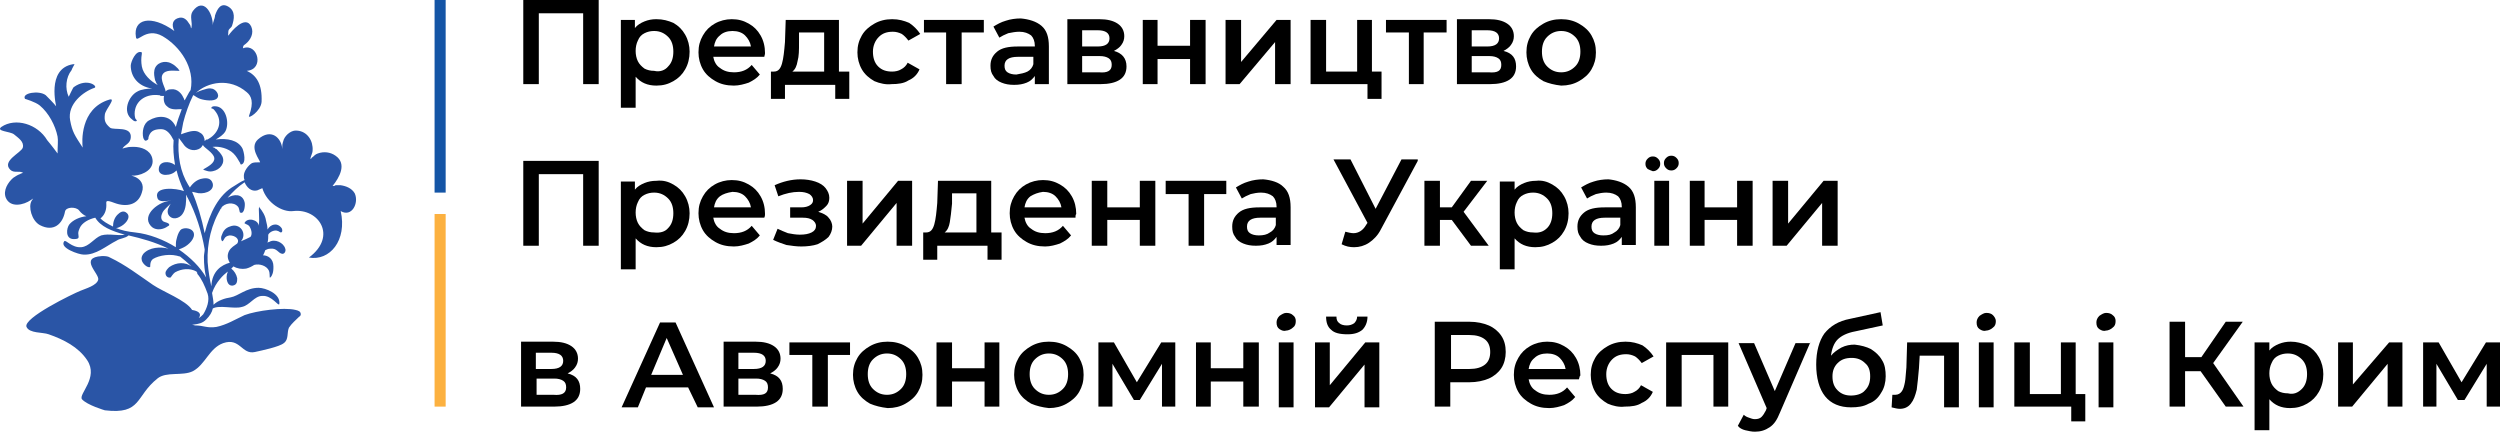 <?xml version="1.0" encoding="UTF-8"?>
<svg xmlns="http://www.w3.org/2000/svg" width="388" height="67" viewBox="0 0 388 67" fill="none">
  <path fill-rule="evenodd" clip-rule="evenodd" d="M30.847 49.362C31.076 49.248 31.306 49.019 31.535 48.79C32.109 47.873 32.568 46.614 32.224 45.583C31.765 44.323 31.306 43.292 30.617 42.491V42.376C30.617 42.261 30.503 42.261 30.503 42.147C29.47 41.574 28.208 41.689 27.176 42.261C26.946 42.376 26.487 43.063 26.487 43.063C26.028 43.178 25.684 42.834 25.684 42.376C25.684 42.032 26.028 41.689 26.258 41.46C27.405 40.658 28.782 40.658 29.7 41.345C29.126 40.773 28.438 40.2 27.864 39.742C27.864 39.742 27.864 39.856 27.979 39.856C26.602 39.284 24.651 39.627 23.734 40.2C23.16 40.658 23.39 41.46 23.275 41.46C22.816 41.574 22.128 40.887 22.013 40.429C21.898 39.971 22.013 39.742 22.242 39.398C23.16 38.367 24.881 38.253 26.143 38.597C24.078 37.566 21.898 36.993 19.948 36.535C19.489 36.993 18.571 36.993 18.112 37.337C16.506 38.139 14.899 39.627 12.949 39.513C12.261 39.513 9.163 38.482 9.966 37.451C10.196 37.108 11.113 38.482 12.605 38.367C13.867 38.253 14.555 36.993 15.703 36.535C16.965 36.191 18.227 36.65 19.374 36.42C17.309 35.848 15.588 35.161 14.785 33.786C13.752 34.015 12.72 34.588 12.376 35.39C12.261 35.619 12.146 35.962 12.146 36.191C12.146 36.764 12.49 37.108 11.458 37.108C10.081 37.108 10.31 35.39 10.769 34.817C11.343 34.13 12.376 33.672 13.408 33.557C13.064 33.443 12.605 33.099 12.261 32.641C11.802 32.068 10.196 32.068 10.081 32.87C9.737 34.703 8.36 36.077 6.18 34.932C4.918 34.244 4.344 32.068 4.918 31.152L5.147 30.809L4.803 31.038C3.656 31.839 1.591 32.297 0.903 30.694C0.444 29.549 1.247 28.289 2.05 27.602C2.394 27.373 2.738 27.144 3.082 27.029C3.197 26.915 3.771 26.8 3.541 26.8C2.968 26.456 2.165 26.915 1.591 26.342C0.214 24.968 3.312 23.708 3.541 22.906C3.771 21.99 2.853 21.417 2.165 20.845C1.591 20.386 -0.704 20.386 0.214 19.699C2.394 18.21 5.836 19.241 7.327 21.761C7.327 21.761 8.016 22.562 8.934 23.822C8.934 22.677 9.048 21.761 8.934 21.188C8.589 19.47 7.557 17.523 6.18 16.378C5.492 15.805 3.885 15.347 3.885 15.347C3.312 14.431 6.065 13.973 7.098 14.774C7.442 15.118 8.36 16.034 8.704 16.492C8.819 16.721 7.098 10.651 11.343 9.964C11.458 9.964 11.572 9.964 11.572 9.964C11.572 9.964 11.113 10.766 11.113 10.88C10.196 12.026 10.081 13.744 10.655 15.003C10.655 15.118 11.343 13.514 11.458 13.514C13.523 12.026 15.244 13.4 14.67 13.629C12.949 14.202 10.425 16.149 10.884 18.668C11.228 20.501 11.572 20.959 12.834 22.906C12.72 22.104 12.376 16.836 16.965 15.461C18.112 15.118 16.391 16.95 16.276 17.752C16.162 18.668 16.276 19.127 17.079 19.814C17.653 20.272 20.521 19.47 20.292 21.417C20.177 22.333 19.374 22.448 19.03 23.02C18.915 23.135 19.374 22.906 19.603 22.906C19.948 22.791 20.407 22.791 20.751 22.791C21.898 22.791 23.275 23.25 23.619 24.509C24.078 26.227 22.242 27.144 20.866 27.258H20.407L20.751 27.373C21.783 27.716 22.472 28.633 22.013 29.892C21.439 31.839 19.603 32.183 17.768 31.496C16.276 30.923 16.506 31.267 16.506 31.839C16.506 32.756 16.162 33.443 15.588 33.901C16.047 34.359 16.62 34.703 17.538 35.161C17.538 34.474 17.768 33.786 18.227 33.328C18.571 32.985 19.145 32.526 19.718 33.099C20.407 33.786 19.374 34.932 18.456 35.275C18.456 35.275 18.227 35.39 17.997 35.39C18.8 35.733 19.833 35.962 20.98 36.077C23.16 36.306 25.455 37.222 27.29 38.367C27.29 37.909 27.29 37.451 27.405 37.108C27.52 36.65 27.634 36.191 27.979 35.733C28.323 35.275 29.7 35.275 30.044 36.077C30.388 36.993 29.241 38.024 28.552 38.367C28.323 38.482 28.093 38.597 27.749 38.711C29.585 39.971 31.076 41.46 31.994 43.063C31.765 42.147 31.65 41.116 31.65 39.856C31.65 39.513 31.765 39.055 31.765 38.711C31.306 35.962 30.388 33.099 29.126 30.694C29.011 30.579 29.011 30.35 28.896 30.236C28.896 31.267 28.896 32.412 28.323 33.214C27.864 33.901 26.717 34.244 26.143 33.328C25.799 32.641 26.258 32.068 26.487 31.61C26.028 32.068 25.455 32.526 25.225 32.985C24.996 33.443 24.881 34.015 25.34 34.359C25.455 34.474 26.372 34.588 26.258 34.932C26.258 35.046 25.914 35.161 25.799 35.275C24.996 35.733 23.963 35.733 23.39 35.046C21.898 33.328 24.766 31.152 26.602 31.152H26.372C25.799 31.152 24.651 31.496 24.422 30.694C23.848 28.861 27.405 29.205 28.552 29.663C28.093 28.633 27.634 27.487 27.405 26.456C26.946 26.915 26.372 27.144 25.684 27.144C25.225 27.144 24.537 26.915 24.651 26.113C24.766 24.968 26.258 24.968 27.061 25.54C27.061 25.54 27.176 25.54 27.176 25.655C26.946 24.28 26.831 23.02 26.946 21.761C26.487 20.844 25.914 20.043 24.996 20.043C23.734 20.043 23.275 20.501 23.045 21.303C23.045 21.532 23.045 21.646 22.816 21.761C22.472 21.99 22.357 21.646 22.242 21.417C22.013 20.501 22.242 19.127 23.16 18.668C24.307 17.981 26.372 17.638 27.29 19.699C27.52 18.783 27.864 17.867 28.208 16.95C28.093 16.95 27.864 16.95 27.749 16.95C26.602 17.065 26.143 16.721 25.914 16.492C25.455 16.149 25.34 15.461 25.455 14.889C25.34 14.889 25.225 14.889 25.11 14.889C24.996 14.889 24.881 14.889 24.766 14.774H24.651C22.816 14.545 21.324 15.461 20.98 16.95C20.866 17.409 20.866 17.867 20.98 18.325C20.98 18.439 21.324 18.668 21.21 18.783C20.98 18.897 20.751 18.783 20.521 18.554C18.915 17.409 19.948 14.889 21.324 14.202C21.898 13.858 22.931 13.744 23.619 13.744C21.324 13.4 20.292 11.797 20.292 10.193C20.292 9.621 21.095 7.674 22.013 8.132V8.361C21.898 9.048 21.898 9.621 22.013 10.308C22.242 11.568 23.39 12.598 24.422 13.171C24.537 13.171 24.307 13.056 24.307 12.942C24.193 12.827 24.193 12.598 24.078 12.484C23.963 11.911 23.848 11.453 23.963 10.88C24.193 9.735 25.569 9.277 26.602 9.85C27.061 10.079 27.29 10.308 27.634 10.651L27.864 10.995H27.749C26.946 10.995 25.684 10.766 25.225 11.568C24.766 12.369 25.799 13.858 25.684 14.202C25.914 13.973 26.143 13.858 26.602 13.858C27.52 13.744 28.208 14.545 28.438 15.118C28.552 15.232 28.552 15.461 28.667 15.576C29.011 15.003 29.241 14.431 29.585 13.973C30.273 10.537 27.979 7.215 25.225 5.612C22.586 4.123 21.21 6.872 21.095 5.726C20.636 2.978 23.39 2.176 27.061 4.81C26.602 3.894 26.717 2.978 27.864 2.749C28.552 2.634 29.011 3.092 29.355 3.665C29.47 3.78 29.585 4.009 29.585 4.123C29.585 4.238 29.7 4.467 29.7 4.352C29.929 3.436 29.355 2.52 29.929 1.718C31.535 -0.458 33.027 1.947 33.027 3.894C33.027 4.123 33.027 3.55 33.142 3.321C33.256 2.978 33.371 2.634 33.371 2.405C33.715 1.374 34.289 0.344 35.436 1.031C36.583 1.718 36.354 2.978 36.01 4.009C35.895 4.352 35.436 4.467 35.436 4.925C35.436 5.383 35.321 5.727 35.551 5.383C35.78 5.039 38.075 2.176 38.993 4.123C39.452 5.154 38.878 6.185 38.19 6.757C37.96 6.986 37.731 6.986 37.731 7.33C37.731 7.444 37.616 7.559 37.845 7.444C40.025 6.757 41.058 10.766 38.304 10.995C39.796 11.682 40.714 13.056 40.599 15.805C40.484 17.294 38.419 18.554 38.648 17.981C39.452 15.805 38.993 14.889 38.304 14.316C35.666 12.026 32.224 12.713 30.388 14.431C30.732 14.202 31.076 14.087 31.421 13.973C31.88 13.858 32.338 13.629 32.797 13.744C33.371 13.744 34.174 14.66 33.715 15.232C33.256 15.805 31.765 15.576 31.076 15.347C30.732 15.232 30.388 15.003 30.044 14.774C30.044 14.774 29.929 14.774 29.929 14.889C29.355 16.034 28.782 17.638 28.438 19.012C28.323 19.585 28.208 20.272 28.093 20.845C28.323 20.73 28.782 20.615 29.126 20.501C30.273 20.157 30.732 20.386 31.076 20.615C31.535 20.844 31.765 21.417 31.765 21.875C31.88 21.875 31.88 21.761 31.88 21.761C31.994 21.646 32.109 21.646 32.224 21.646C33.715 20.845 34.404 19.356 33.83 17.981C33.715 17.638 33.371 17.18 33.142 16.95C33.027 16.836 32.683 16.836 32.797 16.721C32.912 16.492 33.142 16.492 33.371 16.492C35.092 16.492 35.666 19.127 34.977 20.386C34.633 20.959 34.059 21.303 33.486 21.646C35.321 21.417 36.928 21.761 37.616 23.02C37.845 23.479 38.304 25.426 37.386 25.54C37.386 25.54 37.272 25.426 37.272 25.311C36.928 24.738 36.698 24.28 36.239 23.822C35.436 23.02 34.059 22.677 33.027 22.791C32.912 22.791 33.142 22.906 33.256 22.906C33.371 23.02 33.486 23.135 33.6 23.135C33.945 23.479 34.289 23.822 34.518 24.28C34.977 25.311 34.174 26.342 33.027 26.571C32.568 26.686 32.224 26.571 31.88 26.456L31.535 26.342L31.65 26.227C32.224 25.884 33.371 25.311 33.256 24.509C33.142 23.708 31.65 22.906 31.535 22.562C31.535 22.562 31.535 22.562 31.421 22.562C31.306 22.906 30.962 23.135 30.503 23.25C29.585 23.479 28.782 22.906 28.438 22.333C28.208 21.99 27.979 21.761 27.749 21.417C27.52 24.166 27.979 26.686 29.241 28.747C29.355 28.861 29.355 28.976 29.47 29.091C29.929 28.403 30.617 27.831 31.421 27.716C31.994 27.602 32.797 27.602 33.027 28.518C33.256 29.778 31.421 30.236 30.388 29.892C30.273 29.892 30.044 29.778 29.814 29.778C30.617 31.61 31.306 33.901 31.765 36.191C32.568 32.985 33.945 30.236 36.354 28.862C36.928 28.518 37.386 28.174 37.96 27.945C37.845 27.716 37.845 27.487 37.845 27.258C37.845 26.571 38.534 25.655 39.108 25.311C39.452 25.197 39.681 25.197 40.025 25.197H40.37C40.37 24.853 38.649 22.906 40.025 21.646C42.09 19.814 43.697 21.417 43.811 23.135C43.811 23.25 43.811 22.906 43.811 22.677C43.811 22.333 43.926 21.99 44.041 21.646C44.385 20.845 45.303 20.157 46.106 20.272C47.712 20.386 48.63 21.875 48.515 23.364C48.515 23.822 48.171 24.28 48.171 24.738C48.171 24.738 48.171 24.624 48.286 24.624C48.401 24.509 48.401 24.395 48.515 24.395C48.745 24.166 48.974 23.937 49.318 23.822C50.236 23.479 51.269 23.593 52.072 24.166C53.908 25.426 52.646 27.602 51.613 28.862H51.728C51.843 28.862 51.957 28.861 52.072 28.747C52.301 28.747 52.646 28.747 52.875 28.747C53.678 28.861 54.596 29.205 55.055 30.007C55.743 31.496 54.596 33.786 52.875 32.756C53.908 37.337 51.154 40.544 47.942 39.971C52.416 36.65 49.433 32.297 45.532 32.756C43.811 32.985 41.402 31.496 40.714 29.205C40.484 29.32 40.14 29.434 39.911 29.549C38.993 29.778 38.304 29.091 37.96 28.289C36.928 28.976 36.124 29.778 35.321 30.694C36.239 30.121 37.616 30.007 37.96 31.381C38.075 31.725 37.96 33.328 37.272 32.985C37.157 32.985 37.157 32.297 36.928 32.068C36.239 31.267 34.862 31.496 34.289 32.297V32.412L34.174 32.526C34.174 32.412 34.289 32.412 34.404 32.297V32.183C32.797 34.703 32.109 37.795 32.224 40.658C32.338 42.147 32.568 43.407 32.797 44.438C32.912 42.032 34.404 41.116 35.666 40.773C35.321 40.2 35.207 39.627 35.551 38.94C35.895 38.367 36.354 38.139 36.813 37.795C37.272 37.108 36.469 36.535 35.666 36.535C34.748 36.65 34.862 37.222 34.518 37.451L34.404 37.337C34.289 37.108 34.289 36.764 34.404 36.535C34.633 35.848 34.977 35.39 35.666 35.161C37.272 34.474 38.419 36.306 37.386 37.451C37.96 37.222 38.419 36.993 38.878 36.764C39.222 36.306 38.993 35.504 38.648 35.046C38.419 34.817 37.845 34.703 37.96 34.588C38.419 33.672 40.14 34.13 40.14 35.046C40.37 33.901 40.025 32.297 40.255 32.068V32.183C40.714 32.756 41.173 33.443 41.287 34.244C41.402 34.703 41.517 35.161 41.517 35.619C41.976 34.817 43.008 34.474 43.697 35.39C43.811 35.504 43.926 36.077 43.582 36.077C43.467 36.077 43.238 35.848 43.123 35.848C42.664 35.619 41.861 35.962 41.632 36.42C41.632 36.879 41.632 37.222 41.517 37.68C41.632 37.566 41.632 37.566 41.746 37.566C42.664 36.993 44.041 37.68 44.27 38.597C44.385 38.826 44.27 39.398 43.811 39.398C43.123 39.284 43.008 38.482 41.976 38.597C41.632 38.597 41.402 38.711 41.173 38.826C41.058 39.169 40.943 39.398 40.828 39.627C41.632 39.627 42.435 40.2 42.435 41.345C42.435 41.803 42.435 42.261 42.205 42.72C42.205 42.72 41.976 43.178 41.861 43.063C41.861 43.063 41.861 42.261 41.746 42.032C41.402 41.231 40.255 40.887 39.452 41.116C39.108 41.345 38.648 41.574 38.19 41.689C37.501 41.803 36.813 41.689 36.239 41.345C36.124 41.46 36.01 41.574 35.895 41.689C36.354 42.032 36.698 42.605 36.813 43.178C36.813 43.636 36.813 44.209 36.124 44.323C35.207 44.438 34.977 43.063 35.321 42.261C35.321 42.261 35.321 42.261 35.321 42.147C35.321 42.147 35.321 42.147 35.207 42.261C34.748 42.605 33.486 43.75 32.912 45.468C33.027 46.156 33.142 46.728 33.142 47.301C33.83 46.614 34.977 46.27 35.78 46.156C37.042 45.926 38.19 44.667 40.14 44.667C41.173 44.667 43.582 45.583 43.352 47.186C43.238 47.644 42.205 45.812 40.714 45.926C39.452 45.926 38.763 47.415 37.501 47.644C36.354 47.988 34.059 47.301 33.027 47.873C32.912 48.446 32.568 49.019 31.994 49.591C31.421 50.164 30.847 50.279 29.929 50.393C29.929 50.393 29.929 50.393 29.814 50.393L30.273 50.508C31.65 50.508 32.109 50.966 33.6 50.737C35.207 50.393 36.469 49.592 37.96 48.904C39.796 48.217 44.041 47.644 45.877 48.103C46.335 48.217 46.68 48.332 46.68 48.79C46.68 48.904 46.565 49.133 46.45 49.133C45.877 49.706 45.303 50.164 44.844 50.851C44.5 51.653 44.844 52.684 44.041 53.256C43.352 53.829 40.599 54.402 39.566 54.631C37.501 55.089 37.272 52.34 34.633 53.256C32.453 54.058 31.88 56.578 29.929 57.608C28.323 58.41 25.799 57.608 24.422 58.754C20.98 61.503 22.013 64.366 16.276 63.679C16.276 63.679 13.523 62.877 12.72 61.961C12.146 61.159 15.358 58.639 13.523 55.891C12.146 53.829 9.851 52.684 7.557 51.882C6.639 51.538 4.574 51.767 4.115 50.737C3.541 49.362 11.343 45.583 12.49 45.125C13.293 44.781 15.014 44.323 15.244 43.407C15.473 42.491 12.146 39.971 15.817 39.742C16.276 39.742 16.735 39.742 17.079 39.971C19.489 41.116 21.554 42.72 23.734 44.209C25.225 45.239 28.896 46.614 29.814 48.103C31.191 48.332 31.191 48.904 30.847 49.362ZM30.388 14.087C30.388 14.202 30.388 14.202 30.388 14.087C30.388 14.202 30.388 14.202 30.388 14.087Z" fill="#2A55A6"></path>
  <path d="M69.167 0H67.446V29.892H69.167V0Z" fill="#1455A6"></path>
  <path d="M69.167 33.214H67.446V63.106H69.167V33.214Z" fill="#FCB140"></path>
  <path d="M92.916 0V13.056H90.506V2.062H83.623V13.056H81.213V0H92.916Z" fill="black"></path>
  <path d="M104.503 3.55C105.306 4.008 105.88 4.581 106.339 5.383C106.798 6.185 107.027 7.101 107.027 8.017C107.027 9.048 106.798 9.964 106.339 10.766C105.88 11.568 105.306 12.14 104.503 12.598C103.7 13.056 102.897 13.285 101.865 13.285C100.488 13.285 99.455 12.827 98.652 11.911V16.721H96.358V3.092H98.537V4.352C98.882 3.894 99.455 3.55 100.029 3.321C100.602 3.092 101.176 2.978 101.865 2.978C102.897 2.978 103.7 3.207 104.503 3.55ZM103.7 10.308C104.274 9.735 104.503 8.933 104.503 8.017C104.503 7.101 104.274 6.299 103.7 5.726C103.127 5.154 102.438 4.81 101.52 4.81C100.947 4.81 100.488 4.925 100.029 5.154C99.57 5.383 99.226 5.726 98.996 6.299C98.767 6.757 98.652 7.33 98.652 7.903C98.652 8.475 98.767 9.048 98.996 9.506C99.226 9.964 99.57 10.308 100.029 10.651C100.488 10.88 100.947 10.995 101.52 10.995C102.438 11.224 103.241 10.88 103.7 10.308Z" fill="black"></path>
  <path d="M118.615 8.819H110.699C110.813 9.506 111.158 10.193 111.731 10.537C112.305 10.995 112.993 11.224 113.911 11.224C115.058 11.224 115.976 10.88 116.665 10.079L117.927 11.568C117.468 12.14 116.894 12.484 116.206 12.827C115.517 13.056 114.714 13.285 113.911 13.285C112.764 13.285 111.846 13.056 111.043 12.598C110.24 12.14 109.551 11.568 109.092 10.766C108.634 9.964 108.404 9.048 108.404 8.132C108.404 7.101 108.634 6.299 109.092 5.497C109.551 4.696 110.125 4.123 110.928 3.665C111.731 3.207 112.649 2.978 113.567 2.978C114.599 2.978 115.403 3.207 116.206 3.665C117.009 4.123 117.582 4.696 118.041 5.497C118.5 6.299 118.73 7.215 118.73 8.246C118.73 8.246 118.73 8.475 118.615 8.819ZM111.731 5.497C111.158 5.955 110.928 6.528 110.813 7.215H116.55C116.435 6.528 116.091 5.955 115.632 5.497C115.173 5.039 114.485 4.81 113.682 4.81C112.879 4.81 112.19 5.039 111.731 5.497Z" fill="black"></path>
  <path d="M131.809 11.109V15.347H129.629V13.171H121.827V15.347H119.648V11.109H120.106C120.795 11.109 121.139 10.651 121.369 9.85C121.598 9.048 121.713 7.903 121.827 6.528L121.942 3.092H130.203V11.109H131.809ZM123.778 9.506C123.663 10.193 123.434 10.766 122.975 11.109H127.908V5.039H124.007V6.643C124.007 7.788 124.007 8.704 123.778 9.506Z" fill="black"></path>
  <path d="M135.71 12.598C134.907 12.14 134.218 11.568 133.759 10.766C133.3 9.964 133.071 9.048 133.071 8.132C133.071 7.101 133.3 6.299 133.759 5.497C134.218 4.696 134.907 4.123 135.71 3.665C136.513 3.207 137.431 2.978 138.463 2.978C139.496 2.978 140.299 3.207 141.102 3.55C141.79 4.008 142.364 4.581 142.823 5.268L140.987 6.299C140.643 5.841 140.299 5.497 139.955 5.268C139.496 5.039 139.037 4.925 138.578 4.925C137.66 4.925 136.972 5.154 136.398 5.726C135.824 6.299 135.48 7.101 135.48 8.017C135.48 8.933 135.71 9.735 136.283 10.308C136.857 10.88 137.545 11.109 138.463 11.109C138.922 11.109 139.496 10.995 139.84 10.766C140.299 10.537 140.643 10.193 140.873 9.735L142.708 10.766C142.364 11.568 141.79 12.14 140.987 12.484C140.299 12.942 139.381 13.056 138.348 13.056C137.545 13.171 136.513 12.942 135.71 12.598Z" fill="black"></path>
  <path d="M152.69 5.039H149.248V13.056H146.838V5.039H143.397V3.092H152.69V5.039Z" fill="black"></path>
  <path d="M161.639 4.008C162.442 4.696 162.786 5.726 162.786 7.215V13.056H160.606V11.796C160.262 12.255 159.918 12.598 159.344 12.827C158.77 13.056 158.197 13.171 157.394 13.171C156.591 13.171 156.017 13.056 155.443 12.827C154.87 12.598 154.411 12.255 154.181 11.796C153.837 11.338 153.722 10.88 153.722 10.193C153.722 9.277 154.066 8.59 154.755 8.017C155.443 7.444 156.476 7.215 157.967 7.215H160.606V7.101C160.606 6.414 160.377 5.841 160.032 5.497C159.573 5.154 159 4.925 158.197 4.925C157.623 4.925 157.049 5.039 156.476 5.154C155.902 5.383 155.443 5.612 155.099 5.841L154.181 4.123C154.755 3.779 155.328 3.436 156.132 3.207C156.82 2.978 157.623 2.863 158.426 2.863C159.688 2.978 160.836 3.321 161.639 4.008ZM159.459 11.109C159.918 10.88 160.262 10.422 160.377 9.964V8.819H157.967C156.591 8.819 155.902 9.277 155.902 10.193C155.902 10.651 156.017 10.995 156.361 11.224C156.705 11.453 157.164 11.567 157.738 11.567C158.426 11.453 159 11.338 159.459 11.109Z" fill="black"></path>
  <path d="M174.832 10.308C174.832 11.224 174.488 11.911 173.8 12.369C173.112 12.827 172.079 13.056 170.817 13.056H165.654V2.978H170.587C171.849 2.978 172.767 3.207 173.456 3.665C174.144 4.123 174.488 4.81 174.488 5.612C174.488 6.07 174.374 6.528 174.029 6.986C173.8 7.33 173.341 7.673 172.882 7.903C174.144 8.246 174.832 9.048 174.832 10.308ZM167.949 7.215H170.358C171.62 7.215 172.194 6.757 172.194 5.956C172.194 5.154 171.62 4.696 170.358 4.696H167.949V7.215ZM172.538 10.079C172.538 9.62 172.423 9.277 172.079 9.048C171.735 8.819 171.276 8.704 170.702 8.704H167.949V11.224H170.587C171.849 11.338 172.538 10.995 172.538 10.079Z" fill="black"></path>
  <path d="M177.357 3.092H179.651V7.101H184.699V3.092H187.109V13.056H184.699V9.162H179.651V13.056H177.357V3.092Z" fill="black"></path>
  <path d="M190.206 3.092H192.616V9.621L198.123 3.092H200.302V13.056H197.893V6.528L192.386 13.056H190.206V3.092Z" fill="black"></path>
  <path d="M214.414 11.109V15.347H212.234V13.056H203.4V3.092H205.81V11.109H210.628V3.092H212.923V11.109H214.414Z" fill="black"></path>
  <path d="M224.511 5.039H220.954V13.056H218.659V5.039H215.103V3.092H224.511V5.039Z" fill="black"></path>
  <path d="M235.295 10.308C235.295 11.224 234.951 11.911 234.263 12.369C233.574 12.827 232.542 13.056 231.28 13.056H226.117V2.978H231.05C232.312 2.978 233.23 3.207 233.918 3.665C234.607 4.123 234.951 4.81 234.951 5.612C234.951 6.07 234.836 6.528 234.492 6.986C234.263 7.33 233.804 7.673 233.345 7.903C234.721 8.246 235.295 9.048 235.295 10.308ZM228.411 7.215H230.821C232.083 7.215 232.656 6.757 232.656 5.956C232.656 5.154 232.083 4.696 230.821 4.696H228.411V7.215ZM233 10.079C233 9.62 232.886 9.277 232.542 9.048C232.197 8.819 231.738 8.704 231.165 8.704H228.411V11.224H231.05C232.427 11.338 233 10.995 233 10.079Z" fill="black"></path>
  <path d="M239.54 12.598C238.737 12.14 238.048 11.568 237.589 10.766C237.131 9.964 236.901 9.048 236.901 8.132C236.901 7.101 237.131 6.299 237.589 5.497C238.048 4.696 238.737 4.123 239.54 3.665C240.343 3.207 241.261 2.978 242.293 2.978C243.326 2.978 244.244 3.207 245.047 3.665C245.85 4.123 246.538 4.696 246.997 5.497C247.456 6.299 247.686 7.101 247.686 8.132C247.686 9.162 247.456 9.964 246.997 10.766C246.538 11.568 245.85 12.14 245.047 12.598C244.244 13.056 243.326 13.285 242.293 13.285C241.261 13.171 240.343 12.942 239.54 12.598ZM244.473 10.308C245.047 9.735 245.276 8.933 245.276 8.017C245.276 7.101 245.047 6.299 244.473 5.726C243.9 5.154 243.211 4.81 242.293 4.81C241.376 4.81 240.687 5.154 240.114 5.726C239.54 6.299 239.31 7.101 239.31 8.017C239.31 8.933 239.54 9.735 240.114 10.308C240.687 10.88 241.376 11.224 242.293 11.224C243.211 11.224 243.9 10.88 244.473 10.308Z" fill="black"></path>
  <path d="M92.916 24.968V38.139H90.506V27.029H83.623V38.139H81.213V24.968H92.916Z" fill="black"></path>
  <path d="M104.503 28.633C105.306 29.091 105.88 29.663 106.339 30.465C106.798 31.267 107.027 32.183 107.027 33.099C107.027 34.13 106.798 35.046 106.339 35.848C105.88 36.65 105.306 37.222 104.503 37.68C103.7 38.139 102.897 38.367 101.865 38.367C100.488 38.367 99.455 37.909 98.652 36.993V41.803H96.358V28.174H98.537V29.434C98.882 28.976 99.455 28.633 100.029 28.403C100.602 28.174 101.176 28.06 101.865 28.06C102.897 27.945 103.7 28.174 104.503 28.633ZM103.7 35.39C104.274 34.817 104.503 34.015 104.503 33.099C104.503 32.183 104.274 31.381 103.7 30.809C103.127 30.236 102.438 29.892 101.52 29.892C100.947 29.892 100.488 30.007 100.029 30.236C99.57 30.465 99.226 30.809 98.996 31.381C98.767 31.839 98.652 32.412 98.652 32.985C98.652 33.557 98.767 34.13 98.996 34.588C99.226 35.046 99.57 35.39 100.029 35.733C100.488 35.962 100.947 36.077 101.52 36.077C102.438 36.191 103.241 35.962 103.7 35.39Z" fill="black"></path>
  <path d="M118.615 33.786H110.699C110.813 34.473 111.158 35.161 111.731 35.504C112.305 35.962 112.993 36.191 113.911 36.191C115.058 36.191 115.976 35.848 116.665 35.046L117.927 36.535C117.468 37.108 116.894 37.451 116.206 37.795C115.517 38.024 114.714 38.253 113.911 38.253C112.764 38.253 111.846 38.024 111.043 37.566C110.24 37.108 109.551 36.535 109.092 35.733C108.634 34.932 108.404 34.015 108.404 33.099C108.404 32.068 108.634 31.267 109.092 30.465C109.551 29.663 110.125 29.09 110.928 28.632C111.731 28.174 112.649 27.945 113.567 27.945C114.599 27.945 115.403 28.174 116.206 28.632C117.009 29.09 117.582 29.663 118.041 30.465C118.5 31.267 118.73 32.183 118.73 33.214C118.73 33.328 118.73 33.557 118.615 33.786ZM111.731 30.465C111.158 30.923 110.928 31.496 110.813 32.183H116.55C116.435 31.496 116.091 30.923 115.632 30.465C115.173 30.007 114.485 29.778 113.682 29.778C112.879 29.892 112.19 30.121 111.731 30.465Z" fill="black"></path>
  <path d="M128.597 33.786C128.941 34.13 129.17 34.703 129.17 35.161C129.17 35.733 128.941 36.306 128.597 36.764C128.138 37.222 127.564 37.566 126.876 37.909C126.187 38.138 125.269 38.253 124.352 38.253C123.548 38.253 122.86 38.138 122.057 38.024C121.369 37.795 120.68 37.566 119.992 37.222L120.68 35.504C121.139 35.733 121.713 35.962 122.286 36.191C122.86 36.306 123.548 36.42 124.122 36.42C124.925 36.42 125.499 36.306 125.958 36.077C126.417 35.848 126.646 35.504 126.646 35.046C126.646 34.703 126.417 34.359 126.072 34.13C125.728 33.901 125.269 33.786 124.581 33.786H122.631V32.183H124.352C124.925 32.183 125.384 32.068 125.728 31.839C126.072 31.61 126.187 31.381 126.187 31.038C126.187 30.694 125.958 30.35 125.614 30.121C125.155 29.892 124.696 29.778 124.007 29.778C122.975 29.778 121.942 30.007 120.795 30.465L120.221 28.747C121.483 28.174 122.86 27.831 124.237 27.831C125.04 27.831 125.843 27.945 126.531 28.174C127.22 28.403 127.793 28.747 128.138 29.205C128.482 29.663 128.711 30.121 128.711 30.694C128.711 31.152 128.597 31.61 128.252 31.954C127.908 32.297 127.564 32.641 126.99 32.87C127.679 33.099 128.252 33.328 128.597 33.786Z" fill="black"></path>
  <path d="M131.465 28.06H133.874V34.703L139.381 28.06H141.561V38.138H139.152V31.496L133.645 38.138H131.465V28.06Z" fill="black"></path>
  <path d="M155.443 36.077V40.315H153.263V38.138H145.462V40.315H143.282V36.077H143.741C144.429 36.077 144.773 35.619 145.003 34.817C145.232 34.015 145.347 32.87 145.462 31.496L145.576 28.06H153.837V36.077H155.443ZM147.412 34.474C147.297 35.161 147.068 35.733 146.609 36.077H151.542V30.007H147.756V31.61C147.642 32.87 147.527 33.786 147.412 34.474Z" fill="black"></path>
  <path d="M166.916 33.786H159C159.115 34.473 159.459 35.161 160.033 35.504C160.606 35.962 161.295 36.191 162.212 36.191C163.36 36.191 164.277 35.848 164.966 35.046L166.228 36.535C165.769 37.108 165.195 37.451 164.507 37.795C163.819 38.024 163.015 38.253 162.212 38.253C161.065 38.253 160.147 38.024 159.344 37.566C158.541 37.108 157.853 36.535 157.394 35.733C156.935 34.932 156.705 34.015 156.705 33.099C156.705 32.068 156.935 31.267 157.394 30.465C157.853 29.663 158.426 29.09 159.229 28.632C160.032 28.174 160.95 27.945 161.868 27.945C162.901 27.945 163.704 28.174 164.507 28.632C165.31 29.09 165.884 29.663 166.343 30.465C166.802 31.267 167.031 32.183 167.031 33.214C166.916 33.328 166.916 33.557 166.916 33.786ZM159.918 30.465C159.344 30.923 159.115 31.496 159 32.183H164.736C164.622 31.496 164.277 30.923 163.819 30.465C163.36 30.007 162.671 29.778 161.868 29.778C161.065 29.892 160.491 30.121 159.918 30.465Z" fill="black"></path>
  <path d="M169.44 28.06H171.85V32.183H176.898V28.06H179.307V38.138H176.898V34.13H171.85V38.138H169.44V28.06Z" fill="black"></path>
  <path d="M190.321 30.121H186.879V38.138H184.47V30.121H180.913V28.06H190.321V30.121Z" fill="black"></path>
  <path d="M199.155 28.976C199.958 29.663 200.303 30.694 200.303 32.183V38.024H198.123V36.764C197.778 37.222 197.434 37.566 196.861 37.795C196.287 38.024 195.713 38.138 194.91 38.138C194.107 38.138 193.533 38.024 192.96 37.795C192.386 37.566 191.927 37.222 191.698 36.764C191.354 36.306 191.239 35.848 191.239 35.161C191.239 34.244 191.583 33.557 192.271 32.985C192.96 32.412 193.992 32.183 195.484 32.183H198.123V32.068C198.123 31.381 197.893 30.808 197.549 30.465C197.09 30.121 196.516 29.892 195.713 29.892C195.14 29.892 194.566 30.007 194.107 30.121C193.533 30.35 193.075 30.579 192.73 30.808L191.813 29.091C192.386 28.747 192.96 28.403 193.763 28.174C194.451 27.945 195.254 27.831 196.058 27.831C197.32 27.945 198.467 28.289 199.155 28.976ZM197.09 36.077C197.549 35.848 197.893 35.39 198.008 34.932V33.786H195.599C194.222 33.786 193.533 34.244 193.533 35.161C193.533 35.619 193.648 35.962 193.992 36.191C194.337 36.42 194.796 36.535 195.369 36.535C196.058 36.535 196.631 36.42 197.09 36.077Z" fill="black"></path>
  <path d="M220.036 24.967L214.3 35.619C213.841 36.535 213.152 37.222 212.464 37.68C211.775 38.138 210.972 38.367 210.169 38.367C209.481 38.367 208.907 38.253 208.219 37.909L208.793 35.962C209.251 36.077 209.71 36.191 210.055 36.191C210.858 36.191 211.546 35.733 212.005 34.931L212.234 34.588L206.957 24.738H209.596L213.496 32.412L217.512 24.738H220.036V24.967Z" fill="black"></path>
  <path d="M225.314 34.13H223.478V38.138H221.069V28.06H223.478V32.183H225.314L228.297 28.06H230.821L227.149 32.87L231.05 38.138H228.297L225.314 34.13Z" fill="black"></path>
  <path d="M240.917 28.633C241.72 29.091 242.294 29.663 242.752 30.465C243.211 31.267 243.441 32.183 243.441 33.099C243.441 34.13 243.211 35.046 242.752 35.848C242.294 36.65 241.72 37.222 240.917 37.68C240.114 38.139 239.311 38.367 238.278 38.367C236.901 38.367 235.869 37.909 235.066 36.993V41.803H232.771V28.174H235.066V29.434C235.41 28.976 235.983 28.633 236.557 28.403C237.131 28.174 237.704 28.06 238.393 28.06C239.311 27.945 240.114 28.174 240.917 28.633ZM240.114 35.39C240.687 34.817 240.917 34.015 240.917 33.099C240.917 32.183 240.687 31.381 240.114 30.809C239.54 30.236 238.852 29.892 237.934 29.892C237.36 29.892 236.901 30.007 236.442 30.236C235.983 30.465 235.639 30.809 235.41 31.381C235.18 31.839 235.066 32.412 235.066 32.985C235.066 33.557 235.18 34.13 235.41 34.588C235.639 35.046 235.983 35.39 236.442 35.733C236.901 35.962 237.36 36.077 237.934 36.077C238.852 36.191 239.54 35.962 240.114 35.39Z" fill="black"></path>
  <path d="M252.734 28.976C253.537 29.663 253.881 30.694 253.881 32.183V38.024H251.701V36.764C251.357 37.222 251.013 37.566 250.439 37.795C249.866 38.024 249.292 38.138 248.489 38.138C247.686 38.138 247.112 38.024 246.538 37.795C245.965 37.566 245.506 37.222 245.276 36.764C244.932 36.306 244.818 35.848 244.818 35.161C244.818 34.244 245.162 33.557 245.85 32.985C246.538 32.412 247.571 32.183 249.062 32.183H251.701V32.068C251.701 31.381 251.472 30.808 251.128 30.465C250.669 30.121 250.095 29.892 249.292 29.892C248.718 29.892 248.145 30.007 247.686 30.121C247.112 30.35 246.653 30.579 246.309 30.808L245.391 29.091C245.965 28.747 246.538 28.403 247.342 28.174C248.03 27.945 248.833 27.831 249.636 27.831C250.783 27.945 251.931 28.289 252.734 28.976ZM250.554 36.077C251.013 35.848 251.357 35.39 251.472 34.932V33.786H249.062C247.686 33.786 246.997 34.244 246.997 35.161C246.997 35.619 247.112 35.962 247.456 36.191C247.8 36.42 248.259 36.535 248.833 36.535C249.636 36.535 250.095 36.42 250.554 36.077Z" fill="black"></path>
  <path d="M255.717 26.227C255.487 25.998 255.373 25.769 255.373 25.426C255.373 25.082 255.487 24.853 255.717 24.624C255.946 24.395 256.176 24.28 256.52 24.28C256.864 24.28 257.094 24.395 257.323 24.624C257.553 24.853 257.667 25.082 257.667 25.426C257.667 25.769 257.553 25.998 257.323 26.227C257.094 26.456 256.864 26.571 256.52 26.571C256.176 26.456 255.946 26.342 255.717 26.227ZM256.749 28.06H259.044V38.139H256.749V28.06ZM258.585 26.113C258.356 25.884 258.241 25.655 258.241 25.311C258.241 24.968 258.356 24.738 258.585 24.509C258.815 24.28 259.044 24.166 259.388 24.166C259.732 24.166 259.962 24.28 260.191 24.509C260.421 24.738 260.536 24.968 260.536 25.311C260.536 25.655 260.421 25.884 260.191 26.113C259.962 26.342 259.732 26.456 259.388 26.456C259.044 26.456 258.815 26.342 258.585 26.113Z" fill="black"></path>
  <path d="M262.257 28.06H264.551V32.183H269.599V28.06H272.009V38.138H269.599V34.13H264.551V38.138H262.257V28.06Z" fill="black"></path>
  <path d="M275.106 28.06H277.516V34.703L283.023 28.06H285.203V38.138H282.793V31.496L277.286 38.138H275.106V28.06Z" fill="black"></path>
  <path d="M90.047 60.357C90.047 61.273 89.703 61.961 89.015 62.419C88.326 62.877 87.294 63.106 86.032 63.106H80.869V53.027H85.802C87.064 53.027 87.982 53.256 88.671 53.715C89.359 54.173 89.703 54.86 89.703 55.661C89.703 56.12 89.588 56.578 89.244 57.036C89.015 57.379 88.556 57.723 88.097 57.952C89.474 58.296 90.047 59.097 90.047 60.357ZM83.163 57.265H85.573C86.835 57.265 87.409 56.807 87.409 56.005C87.409 55.203 86.835 54.745 85.573 54.745H83.163V57.265ZM87.868 60.128C87.868 59.67 87.753 59.326 87.409 59.097C87.064 58.868 86.605 58.754 86.032 58.754H83.278V61.273H85.917C87.179 61.388 87.868 61.044 87.868 60.128Z" fill="black"></path>
  <path d="M106.798 60.128H100.258L98.996 63.221H96.472L102.438 50.05H104.848L110.814 63.221H108.29L106.798 60.128ZM105.995 58.181L103.471 52.455L101.062 58.181H105.995Z" fill="black"></path>
  <path d="M121.483 60.357C121.483 61.273 121.139 61.961 120.451 62.419C119.762 62.877 118.73 63.106 117.468 63.106H112.305V53.027H117.238C118.5 53.027 119.418 53.256 120.106 53.715C120.795 54.173 121.139 54.86 121.139 55.661C121.139 56.12 121.024 56.578 120.68 57.036C120.451 57.379 119.992 57.723 119.533 57.952C120.91 58.296 121.483 59.097 121.483 60.357ZM114.599 57.265H117.009C118.271 57.265 118.844 56.807 118.844 56.005C118.844 55.203 118.271 54.745 117.009 54.745H114.599V57.265ZM119.189 60.128C119.189 59.67 119.074 59.326 118.73 59.097C118.385 58.868 117.927 58.754 117.353 58.754H114.599V61.273H117.238C118.615 61.388 119.189 61.044 119.189 60.128Z" fill="black"></path>
  <path d="M131.924 55.089H128.482V63.106H126.072V55.089H122.516V53.142H131.924V55.089Z" fill="black"></path>
  <path d="M135.021 62.648C134.218 62.19 133.53 61.617 133.071 60.815C132.612 60.014 132.383 59.097 132.383 58.181C132.383 57.15 132.612 56.349 133.071 55.547C133.53 54.745 134.218 54.173 135.021 53.715C135.824 53.256 136.742 53.027 137.775 53.027C138.807 53.027 139.725 53.256 140.528 53.715C141.331 54.173 142.02 54.745 142.479 55.547C142.938 56.349 143.167 57.15 143.167 58.181C143.167 59.212 142.938 60.014 142.479 60.815C142.02 61.617 141.331 62.19 140.528 62.648C139.725 63.106 138.807 63.335 137.775 63.335C136.742 63.22 135.824 62.991 135.021 62.648ZM139.84 60.357C140.414 59.785 140.643 58.983 140.643 58.067C140.643 57.15 140.414 56.349 139.84 55.776C139.266 55.203 138.578 54.86 137.66 54.86C136.742 54.86 136.054 55.203 135.48 55.776C134.907 56.349 134.677 57.15 134.677 58.067C134.677 58.983 134.907 59.785 135.48 60.357C136.054 60.93 136.742 61.273 137.66 61.273C138.578 61.273 139.266 60.93 139.84 60.357Z" fill="black"></path>
  <path d="M145.347 53.142H147.756V57.151H152.804V53.142H155.099V63.106H152.804V59.212H147.756V63.106H145.347V53.142Z" fill="black"></path>
  <path d="M160.032 62.648C159.229 62.19 158.541 61.617 158.082 60.815C157.623 60.014 157.394 59.097 157.394 58.181C157.394 57.15 157.623 56.349 158.082 55.547C158.541 54.745 159.229 54.173 160.032 53.715C160.836 53.256 161.753 53.027 162.786 53.027C163.819 53.027 164.736 53.256 165.539 53.715C166.343 54.173 167.031 54.745 167.49 55.547C167.949 56.349 168.178 57.15 168.178 58.181C168.178 59.212 167.949 60.014 167.49 60.815C167.031 61.617 166.343 62.19 165.539 62.648C164.736 63.106 163.819 63.335 162.786 63.335C161.753 63.22 160.836 62.991 160.032 62.648ZM164.966 60.357C165.539 59.785 165.769 58.983 165.769 58.067C165.769 57.15 165.539 56.349 164.966 55.776C164.392 55.203 163.704 54.86 162.786 54.86C161.868 54.86 161.18 55.203 160.606 55.776C160.032 56.349 159.803 57.15 159.803 58.067C159.803 58.983 160.032 59.785 160.606 60.357C161.18 60.93 161.868 61.273 162.786 61.273C163.704 61.273 164.392 60.93 164.966 60.357Z" fill="black"></path>
  <path d="M180.34 63.106V56.463L176.898 62.075H175.98L172.653 56.463V63.106H170.473V53.142H172.882L176.439 59.327L180.225 53.142H182.405V63.106H180.34Z" fill="black"></path>
  <path d="M185.617 53.142H187.912V57.151H192.96V53.142H195.369V63.106H192.96V59.212H187.912V63.106H185.617V53.142Z" fill="black"></path>
  <path d="M198.582 51.08C198.237 50.851 198.123 50.508 198.123 50.05C198.123 49.706 198.237 49.362 198.582 49.019C198.926 48.79 199.27 48.561 199.614 48.561C200.073 48.561 200.417 48.675 200.647 48.904C200.991 49.133 201.106 49.477 201.106 49.821C201.106 50.279 200.991 50.622 200.647 50.851C200.417 51.08 199.958 51.309 199.614 51.309C199.27 51.424 198.926 51.309 198.582 51.08ZM198.467 53.142H200.761V63.221H198.467V53.142Z" fill="black"></path>
  <path d="M204.089 53.142H206.383V59.785L211.89 53.142H214.07V63.22H211.775V56.578L206.268 63.22H204.089V53.142ZM206.613 51.195C206.039 50.737 205.81 50.05 205.81 49.133H207.416C207.416 49.591 207.53 49.935 207.875 50.164C208.104 50.393 208.563 50.508 209.022 50.508C209.481 50.508 209.825 50.393 210.169 50.164C210.399 49.935 210.628 49.591 210.628 49.133H212.234C212.234 50.05 211.89 50.737 211.431 51.195C210.858 51.653 210.169 51.882 209.137 51.882C207.875 51.882 207.072 51.653 206.613 51.195Z" fill="black"></path>
  <path d="M231.05 50.508C231.853 50.851 232.542 51.424 233 52.111C233.459 52.798 233.689 53.6 233.689 54.631C233.689 55.547 233.459 56.463 233 57.15C232.542 57.837 231.853 58.41 231.05 58.754C230.247 59.097 229.214 59.326 228.067 59.326H225.084V63.106H222.675V49.935H228.067C229.214 49.935 230.247 50.164 231.05 50.508ZM230.476 56.578C231.05 56.12 231.28 55.432 231.28 54.631C231.28 53.829 231.05 53.142 230.476 52.684C229.903 52.225 229.1 51.996 228.067 51.996H225.199V57.265H228.067C229.1 57.265 229.903 57.036 230.476 56.578Z" fill="black"></path>
  <path d="M245.047 58.868H237.245C237.36 59.556 237.704 60.243 238.278 60.586C238.852 61.044 239.54 61.273 240.458 61.273C241.605 61.273 242.523 60.93 243.211 60.128L244.473 61.617C244.014 62.19 243.441 62.533 242.752 62.877C242.064 63.106 241.261 63.335 240.458 63.335C239.311 63.335 238.393 63.106 237.59 62.648C236.786 62.19 236.098 61.617 235.639 60.815C235.18 60.014 234.951 59.097 234.951 58.181C234.951 57.15 235.18 56.349 235.639 55.547C236.098 54.745 236.672 54.173 237.475 53.715C238.278 53.256 239.196 53.027 240.114 53.027C241.146 53.027 241.949 53.256 242.752 53.715C243.556 54.173 244.129 54.745 244.588 55.547C245.047 56.349 245.276 57.265 245.276 58.296C245.162 58.296 245.162 58.525 245.047 58.868ZM238.163 55.547C237.59 56.005 237.36 56.578 237.245 57.265H242.982C242.867 56.578 242.523 56.005 242.064 55.547C241.605 55.089 240.917 54.86 240.114 54.86C239.311 54.86 238.622 55.089 238.163 55.547Z" fill="black"></path>
  <path d="M249.522 62.648C248.718 62.19 248.03 61.617 247.571 60.815C247.112 60.014 246.883 59.097 246.883 58.181C246.883 57.15 247.112 56.349 247.571 55.547C248.03 54.745 248.718 54.173 249.522 53.715C250.325 53.256 251.242 53.027 252.275 53.027C253.308 53.027 254.111 53.256 254.914 53.6C255.602 54.058 256.176 54.631 256.635 55.318L254.799 56.349C254.455 55.891 254.111 55.547 253.767 55.318C253.308 55.089 252.849 54.974 252.39 54.974C251.472 54.974 250.784 55.203 250.21 55.776C249.636 56.349 249.292 57.15 249.292 58.067C249.292 58.983 249.522 59.785 250.095 60.357C250.669 60.93 251.357 61.159 252.275 61.159C252.734 61.159 253.308 61.044 253.652 60.815C254.111 60.586 254.455 60.243 254.684 59.785L256.52 60.815C256.176 61.617 255.602 62.19 254.799 62.533C254.111 62.991 253.193 63.106 252.16 63.106C251.242 63.22 250.325 62.991 249.522 62.648Z" fill="black"></path>
  <path d="M268.222 53.142V63.106H265.928V55.089H260.994V63.106H258.585V53.142H268.222Z" fill="black"></path>
  <path d="M280.958 53.142L276.254 64.022C275.795 65.168 275.336 65.855 274.647 66.313C273.959 66.771 273.271 67 272.353 67C271.894 67 271.32 66.885 270.861 66.771C270.402 66.656 269.943 66.427 269.714 66.084L270.632 64.366C270.861 64.595 271.091 64.709 271.435 64.824C271.779 64.939 272.009 65.053 272.353 65.053C272.812 65.053 273.156 64.939 273.385 64.709C273.615 64.48 273.844 64.137 274.074 63.679L274.188 63.335L269.829 53.256H272.238L275.45 60.701L278.663 53.256H280.958V53.142Z" fill="black"></path>
  <path d="M290.365 54.172C291.054 54.631 291.627 55.089 292.086 55.891C292.545 56.578 292.66 57.494 292.66 58.41C292.66 59.326 292.43 60.243 291.971 60.93C291.513 61.731 290.939 62.304 290.021 62.648C289.218 63.106 288.3 63.22 287.268 63.22C285.547 63.22 284.17 62.648 283.252 61.502C282.334 60.357 281.875 58.639 281.875 56.578C281.875 54.516 282.334 52.913 283.137 51.767C284.055 50.622 285.317 49.82 287.153 49.477L291.857 48.446L292.201 50.508L287.956 51.424C286.694 51.653 285.776 52.111 285.202 52.684C284.629 53.256 284.285 54.172 284.17 55.203C284.629 54.631 285.202 54.287 285.776 53.944C286.464 53.6 287.153 53.485 287.841 53.485C288.874 53.6 289.677 53.829 290.365 54.172ZM289.447 60.586C290.021 60.014 290.251 59.326 290.251 58.41C290.251 57.494 290.021 56.807 289.447 56.349C288.874 55.776 288.185 55.547 287.382 55.547C286.464 55.547 285.776 55.776 285.202 56.349C284.629 56.921 284.399 57.608 284.399 58.41C284.399 59.326 284.629 60.014 285.202 60.586C285.776 61.159 286.464 61.388 287.268 61.388C288.071 61.388 288.988 61.159 289.447 60.586Z" fill="black"></path>
  <path d="M304.018 53.142V63.221H301.723V55.203H297.937L297.822 57.151C297.708 58.525 297.593 59.556 297.478 60.472C297.249 61.388 297.019 62.075 296.56 62.648C296.102 63.221 295.528 63.45 294.84 63.45C294.495 63.45 294.036 63.335 293.578 63.221L293.692 61.273C293.922 61.273 294.036 61.273 294.151 61.273C294.61 61.273 294.954 61.044 295.184 60.701C295.413 60.357 295.528 59.899 295.643 59.327C295.757 58.754 295.757 58.067 295.872 57.036L295.987 53.142H304.018Z" fill="black"></path>
  <path d="M307.231 51.08C306.886 50.851 306.772 50.508 306.772 50.05C306.772 49.706 306.886 49.362 307.231 49.019C307.575 48.79 307.919 48.561 308.263 48.561C308.722 48.561 309.066 48.675 309.296 48.904C309.525 49.133 309.755 49.477 309.755 49.821C309.755 50.279 309.64 50.622 309.296 50.851C309.066 51.08 308.607 51.309 308.263 51.309C307.919 51.424 307.575 51.309 307.231 51.08ZM307.116 53.142H309.41V63.221H307.116V53.142Z" fill="black"></path>
  <path d="M323.637 61.159V65.397H321.457V63.106H312.623V53.142H315.032V61.159H319.851V53.142H322.145V61.159H323.637Z" fill="black"></path>
  <path d="M325.817 51.08C325.472 50.851 325.358 50.508 325.358 50.05C325.358 49.706 325.472 49.362 325.817 49.019C326.161 48.79 326.505 48.561 326.849 48.561C327.308 48.561 327.652 48.675 327.882 48.904C328.226 49.133 328.341 49.477 328.341 49.821C328.341 50.279 328.226 50.622 327.882 50.851C327.652 51.08 327.193 51.309 326.849 51.309C326.505 51.424 326.161 51.309 325.817 51.08ZM325.702 53.142H327.996V63.221H325.702V53.142Z" fill="black"></path>
  <path d="M341.534 57.608H339.125V63.106H336.716V49.935H339.125V55.432H341.649L345.435 49.935H348.074L343.485 56.349L348.189 63.106H345.435L341.534 57.608Z" fill="black"></path>
  <path d="M358.055 53.6C358.859 54.058 359.432 54.631 359.891 55.432C360.35 56.234 360.58 57.15 360.58 58.067C360.58 59.097 360.35 60.014 359.891 60.815C359.432 61.617 358.859 62.19 358.055 62.648C357.252 63.106 356.449 63.335 355.417 63.335C354.04 63.335 353.007 62.877 352.204 61.961V66.771H349.91V53.142H352.204V54.402C352.548 53.944 353.122 53.6 353.696 53.371C354.269 53.142 354.843 53.027 355.531 53.027C356.449 53.027 357.252 53.256 358.055 53.6ZM357.252 60.357C357.826 59.785 358.055 58.983 358.055 58.067C358.055 57.15 357.826 56.349 357.252 55.776C356.679 55.203 355.99 54.86 355.072 54.86C354.499 54.86 354.04 54.974 353.581 55.203C353.122 55.432 352.778 55.776 352.548 56.349C352.319 56.807 352.204 57.379 352.204 57.952C352.204 58.525 352.319 59.097 352.548 59.556C352.778 60.014 353.122 60.357 353.581 60.701C354.04 60.93 354.499 61.044 355.072 61.044C355.99 61.273 356.679 60.93 357.252 60.357Z" fill="black"></path>
  <path d="M362.874 53.142H365.169V59.67L370.791 53.142H372.856V63.106H370.561V56.463L365.054 63.106H362.874V53.142Z" fill="black"></path>
  <path d="M385.935 63.106V56.463L382.493 62.075H381.46L378.133 56.463V63.106H376.068V53.142H378.477L382.034 59.327L385.82 53.142H388V63.106H385.935Z" fill="black"></path>
</svg>

